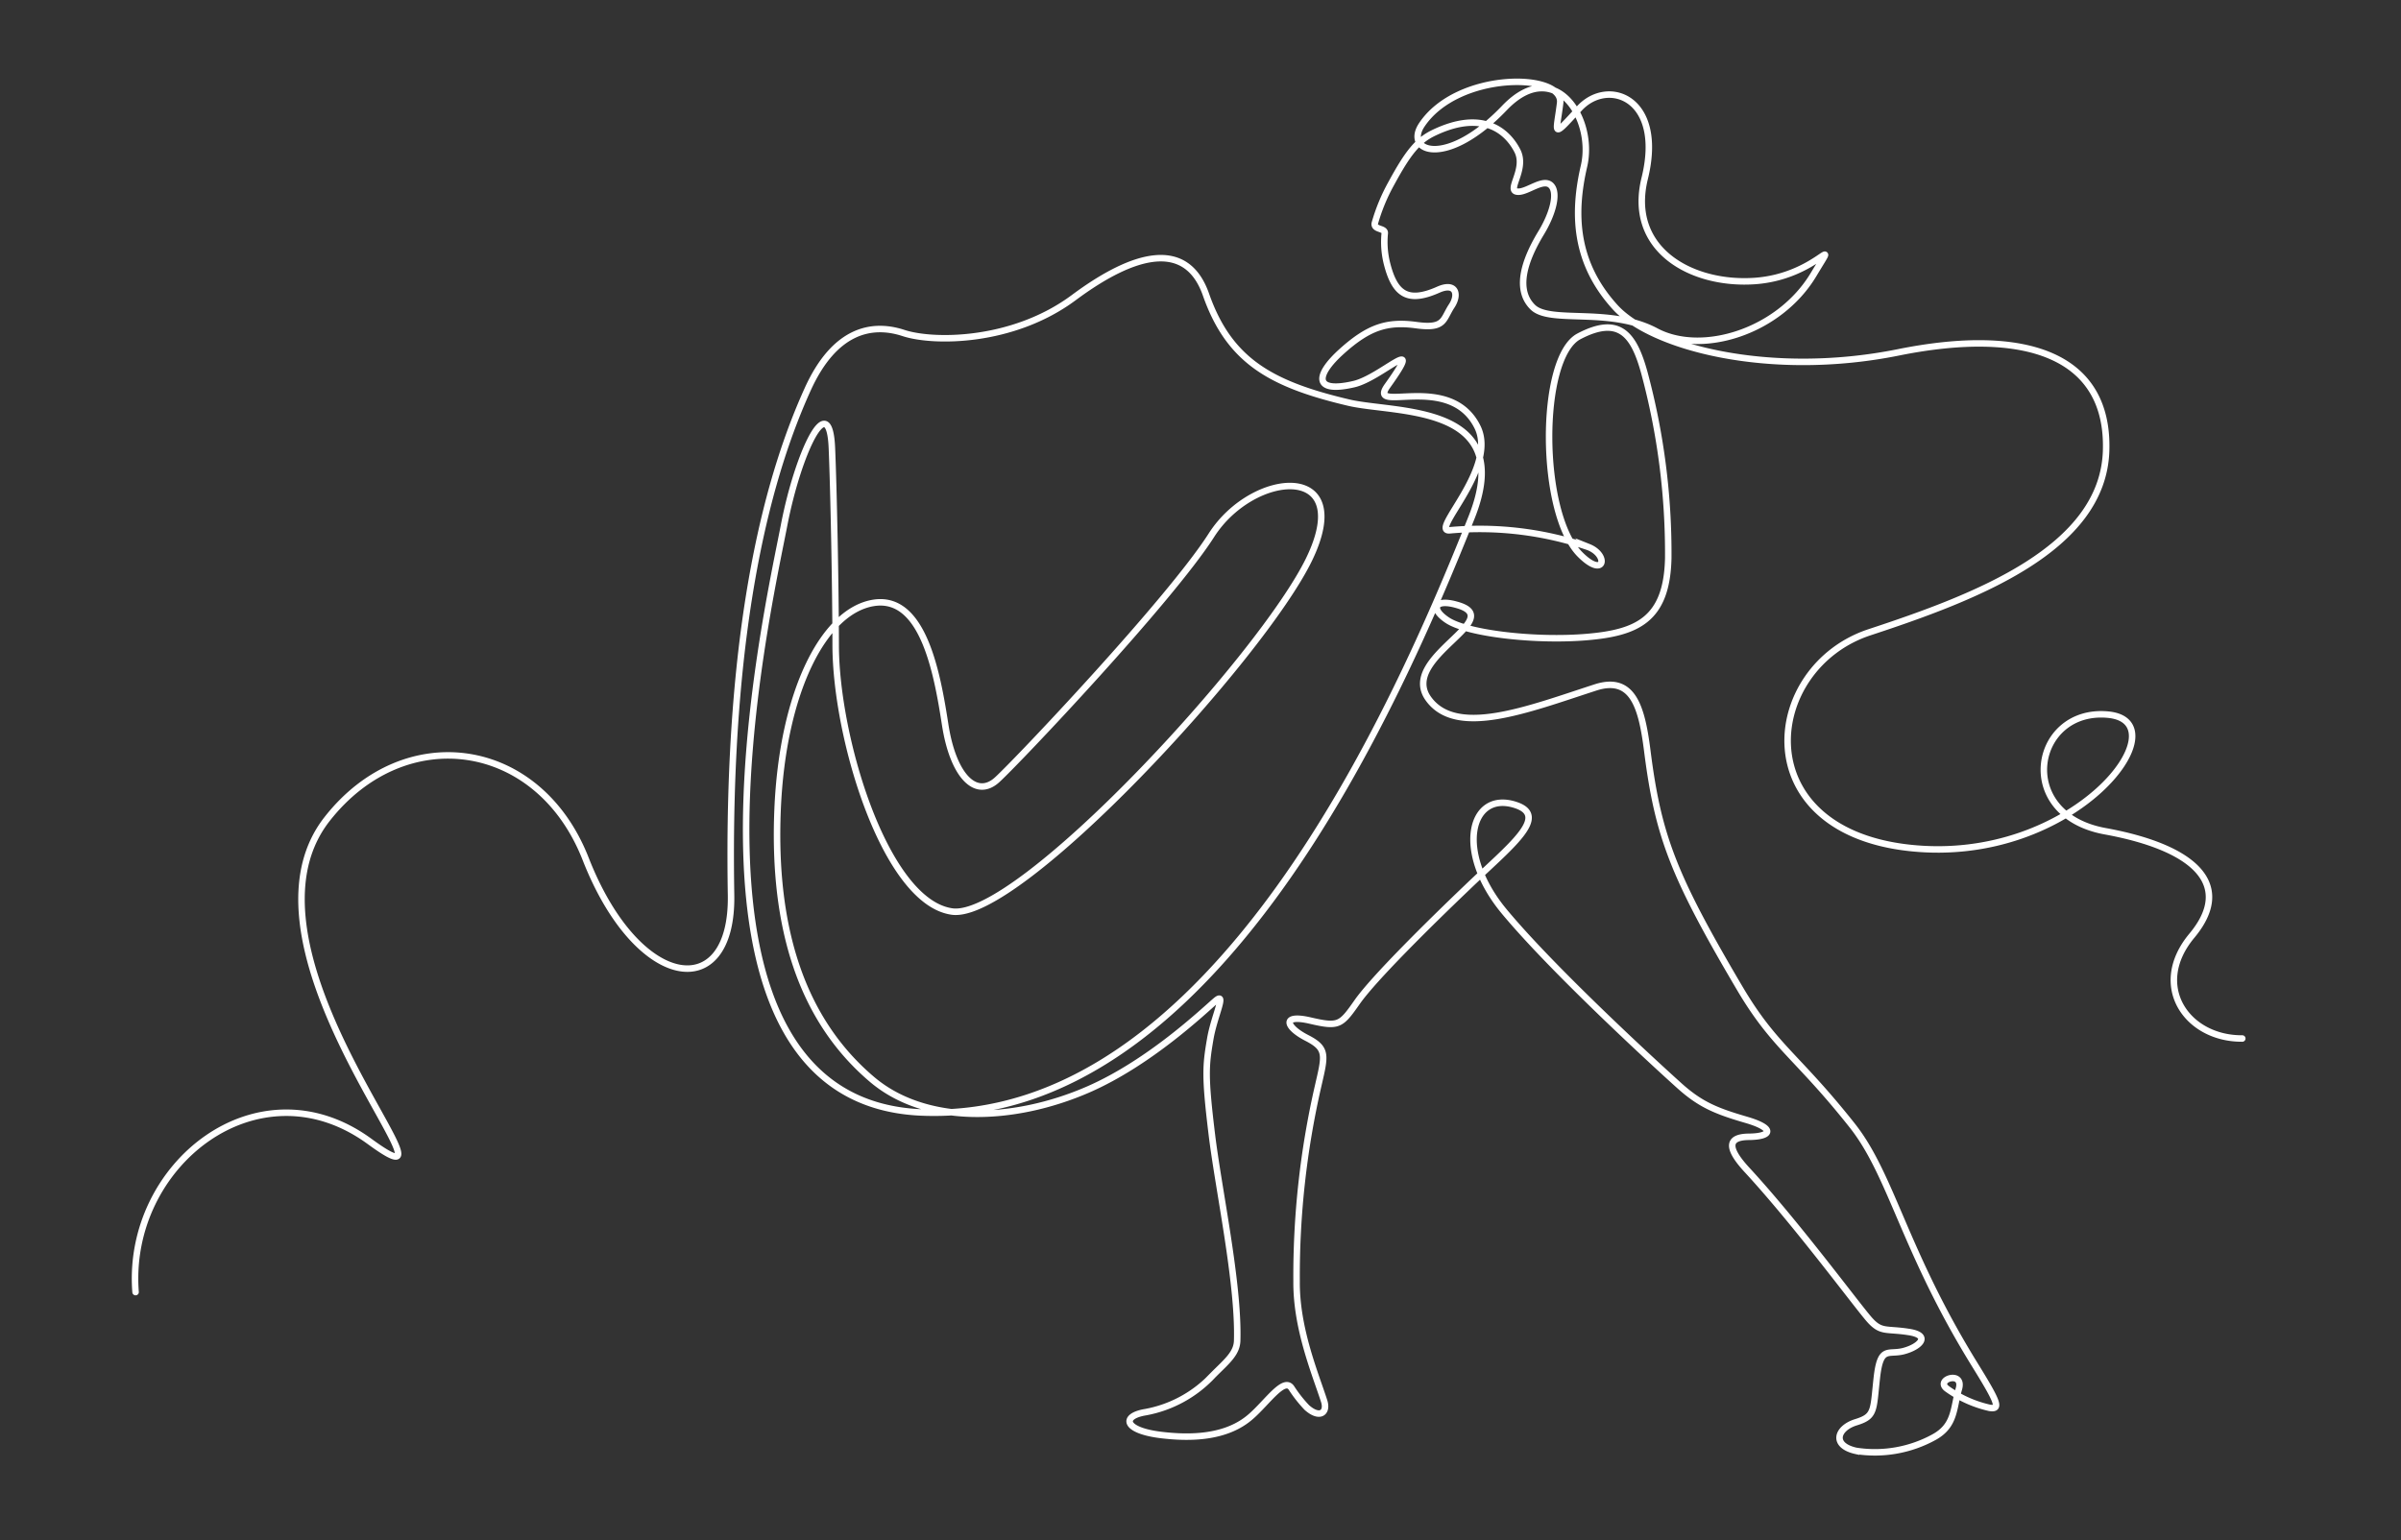<?xml version="1.0" encoding="UTF-8"?> <svg xmlns="http://www.w3.org/2000/svg" id="Layer_1" data-name="Layer 1" viewBox="0 0 240.51 154.32"><rect x="0" y="0" width="240.51" height="154.32" fill="#333333" stroke="none"/><defs><style>.cls-1{fill:none;stroke:#fff;stroke-linecap:round;stroke-miterlimit:10;stroke-width:0.65px;}</style></defs><title>Fastcom_lineart_White</title><path class="cls-1" d="M13.58,129.47c-1-12.77,12.29-23.25,23.45-15.09s-14.8-18.92-4.25-32.33c7.77-9.89,21.17-8,25.88,4,5.23,13.37,14.76,14.54,14.57,3.63-.48-28,4.11-42.82,7.69-50.7,2.69-5.91,6.39-6.65,9.56-5.62,3,1,11,1,17.11-3.56,6-4.45,11.25-5.86,13.21-.29,2.34,6.69,6.57,9,14.24,10.82,4.71,1.14,17,0,12.34,11.59-7.27,18.22-25.65,60.83-55.11,59.55-26.62-1.15-15.49-49.69-13.72-58.88,1.39-7.19,4.52-13.81,4.78-7.71.17,3.91.37,13.68.38,19.74,0,9.39,5,25.81,11.67,26.72s31-25.49,35.75-35.29-5.61-8.95-9.78-2.42S102,76.2,99.89,78.13s-4.41-.35-5.21-5.51-2.2-13-7.17-12.21-9.13,8.87-9.62,20.75,2.44,21,9.38,26.93c5.39,4.65,14.23,4.34,21.73,1.08,6.2-2.7,11.63-7.92,12.77-8.89s-.16,1.56-.54,3.84c-.46,2.68-.55,3.71.16,9.55.67,5.52,2.69,14.84,2.54,20.59,0,1.35-1.06,2.16-2.42,3.53a12.24,12.24,0,0,1-6.75,3.71c-2.48.4-2.18,1.84,1.55,2.29,2.91.35,6.54.31,9-1.86,1.64-1.43,3.33-4,4.07-2.83a13.37,13.37,0,0,0,1.52,1.93c1.27,1.14,2.12.55,1.74-.64-.87-2.71-2.8-7.25-2.76-12a85,85,0,0,1,2.13-19.45c.73-3.19,1-3.86-1.11-4.94s-2.56-2.41.33-1.74,3.08.48,4.73-1.87,7.2-7.83,11-11.46c4.31-4.15,8.39-7.19,4.76-8.3-4.45-1.36-6,4.72-1.05,10.69s15.48,15.61,17.6,17.51,3.75,2.53,6.66,3.38,2.56,1.68.26,1.7-2.1,1.26-.16,3.35c5,5.42,11.1,13.71,12.26,15s1.63.85,3.93,1.21,1,1.53-.56,1.92-2.3-.56-2.66,2.7-.16,3.83-2.08,4.42-2.47,2.32,0,2.87a12.3,12.3,0,0,0,7.84-1.39c2.1-1.17,1.9-2.89,2.46-4.81s-2.5-.94-1.15,0a11.73,11.73,0,0,0,4.23,1.89c1.15.18.83-.58-1.47-4.3-7.1-11.48-8.32-18.93-12.25-23.94-5.53-7-7.81-7.88-11.3-13.79-6.68-11.32-8.19-15.29-9.27-23.81-.56-4.42-1.46-7.56-5.21-6.34-6.83,2.22-13.91,5-16.71,1.13-3-4.15,8.12-8,2.77-9.43-2.13-.59-2.61.4-.89,1.55,2,1.34,8.83,2.13,14,1.69,5-.43,8-1.72,8.14-7.89a69.46,69.46,0,0,0-2.39-18.58c-1.06-3.87-2.52-5.77-6.55-3.66s-4,17.78.12,21.87c2.44,2.44,2.89.07.84-.75a33.59,33.59,0,0,0-13.84-1.69C143,53.45,150.08,47,148,42.79c-2.79-5.64-11.14-1.18-9-4.15,3.87-5.42-.64-.78-3.38-.15-4,.93-3.94-.84-1.2-3.3s4.59-3,7.46-2.61,2.64-.56,3.54-1.93c.76-1.16.4-2.4-1.35-1.62-3.06,1.36-4.36.46-5.14-2.64a8.86,8.86,0,0,1-.22-3c.08-.56-1.09-.34-1-1a18.68,18.68,0,0,1,1.65-4c1.66-3.06,2.64-4.29,4.22-5.06,5-2.42,7.45-.12,8.42,1.79s-1.27,4.1.1,4.09c.95,0,2.45-1.33,3.22-.67s.33,2.73-1,4.89c-1.69,2.82-2.52,5.64-.78,7.35s7.73-.05,12.34,2.41,12.35.05,15.78-5.67c2.79-4.65.41.21-5.91.64S163,25,164.75,17.88c2-8.11-3.71-10.13-6.56-7s-2.28,2.5-1.91-.56S146,7.12,142.41,12.53c-1.77,2.69,2.52,4.34,8.32-1.74,5-5.2,9.05,1.07,7.94,5.86s-.93,9.67,3.11,14.12c3.69,4.07,15.56,7.12,28.37,4.54s21.13.3,20.82,9.88c-.33,9.82-13,14.64-23.69,18.16s-12.5,19.81,4,21.61,27.37-12.64,19.89-13.35-9.5,10-.3,11.68,12.87,5.46,8.69,10.47-.5,10.34,5.05,10.3"></path></svg> 
